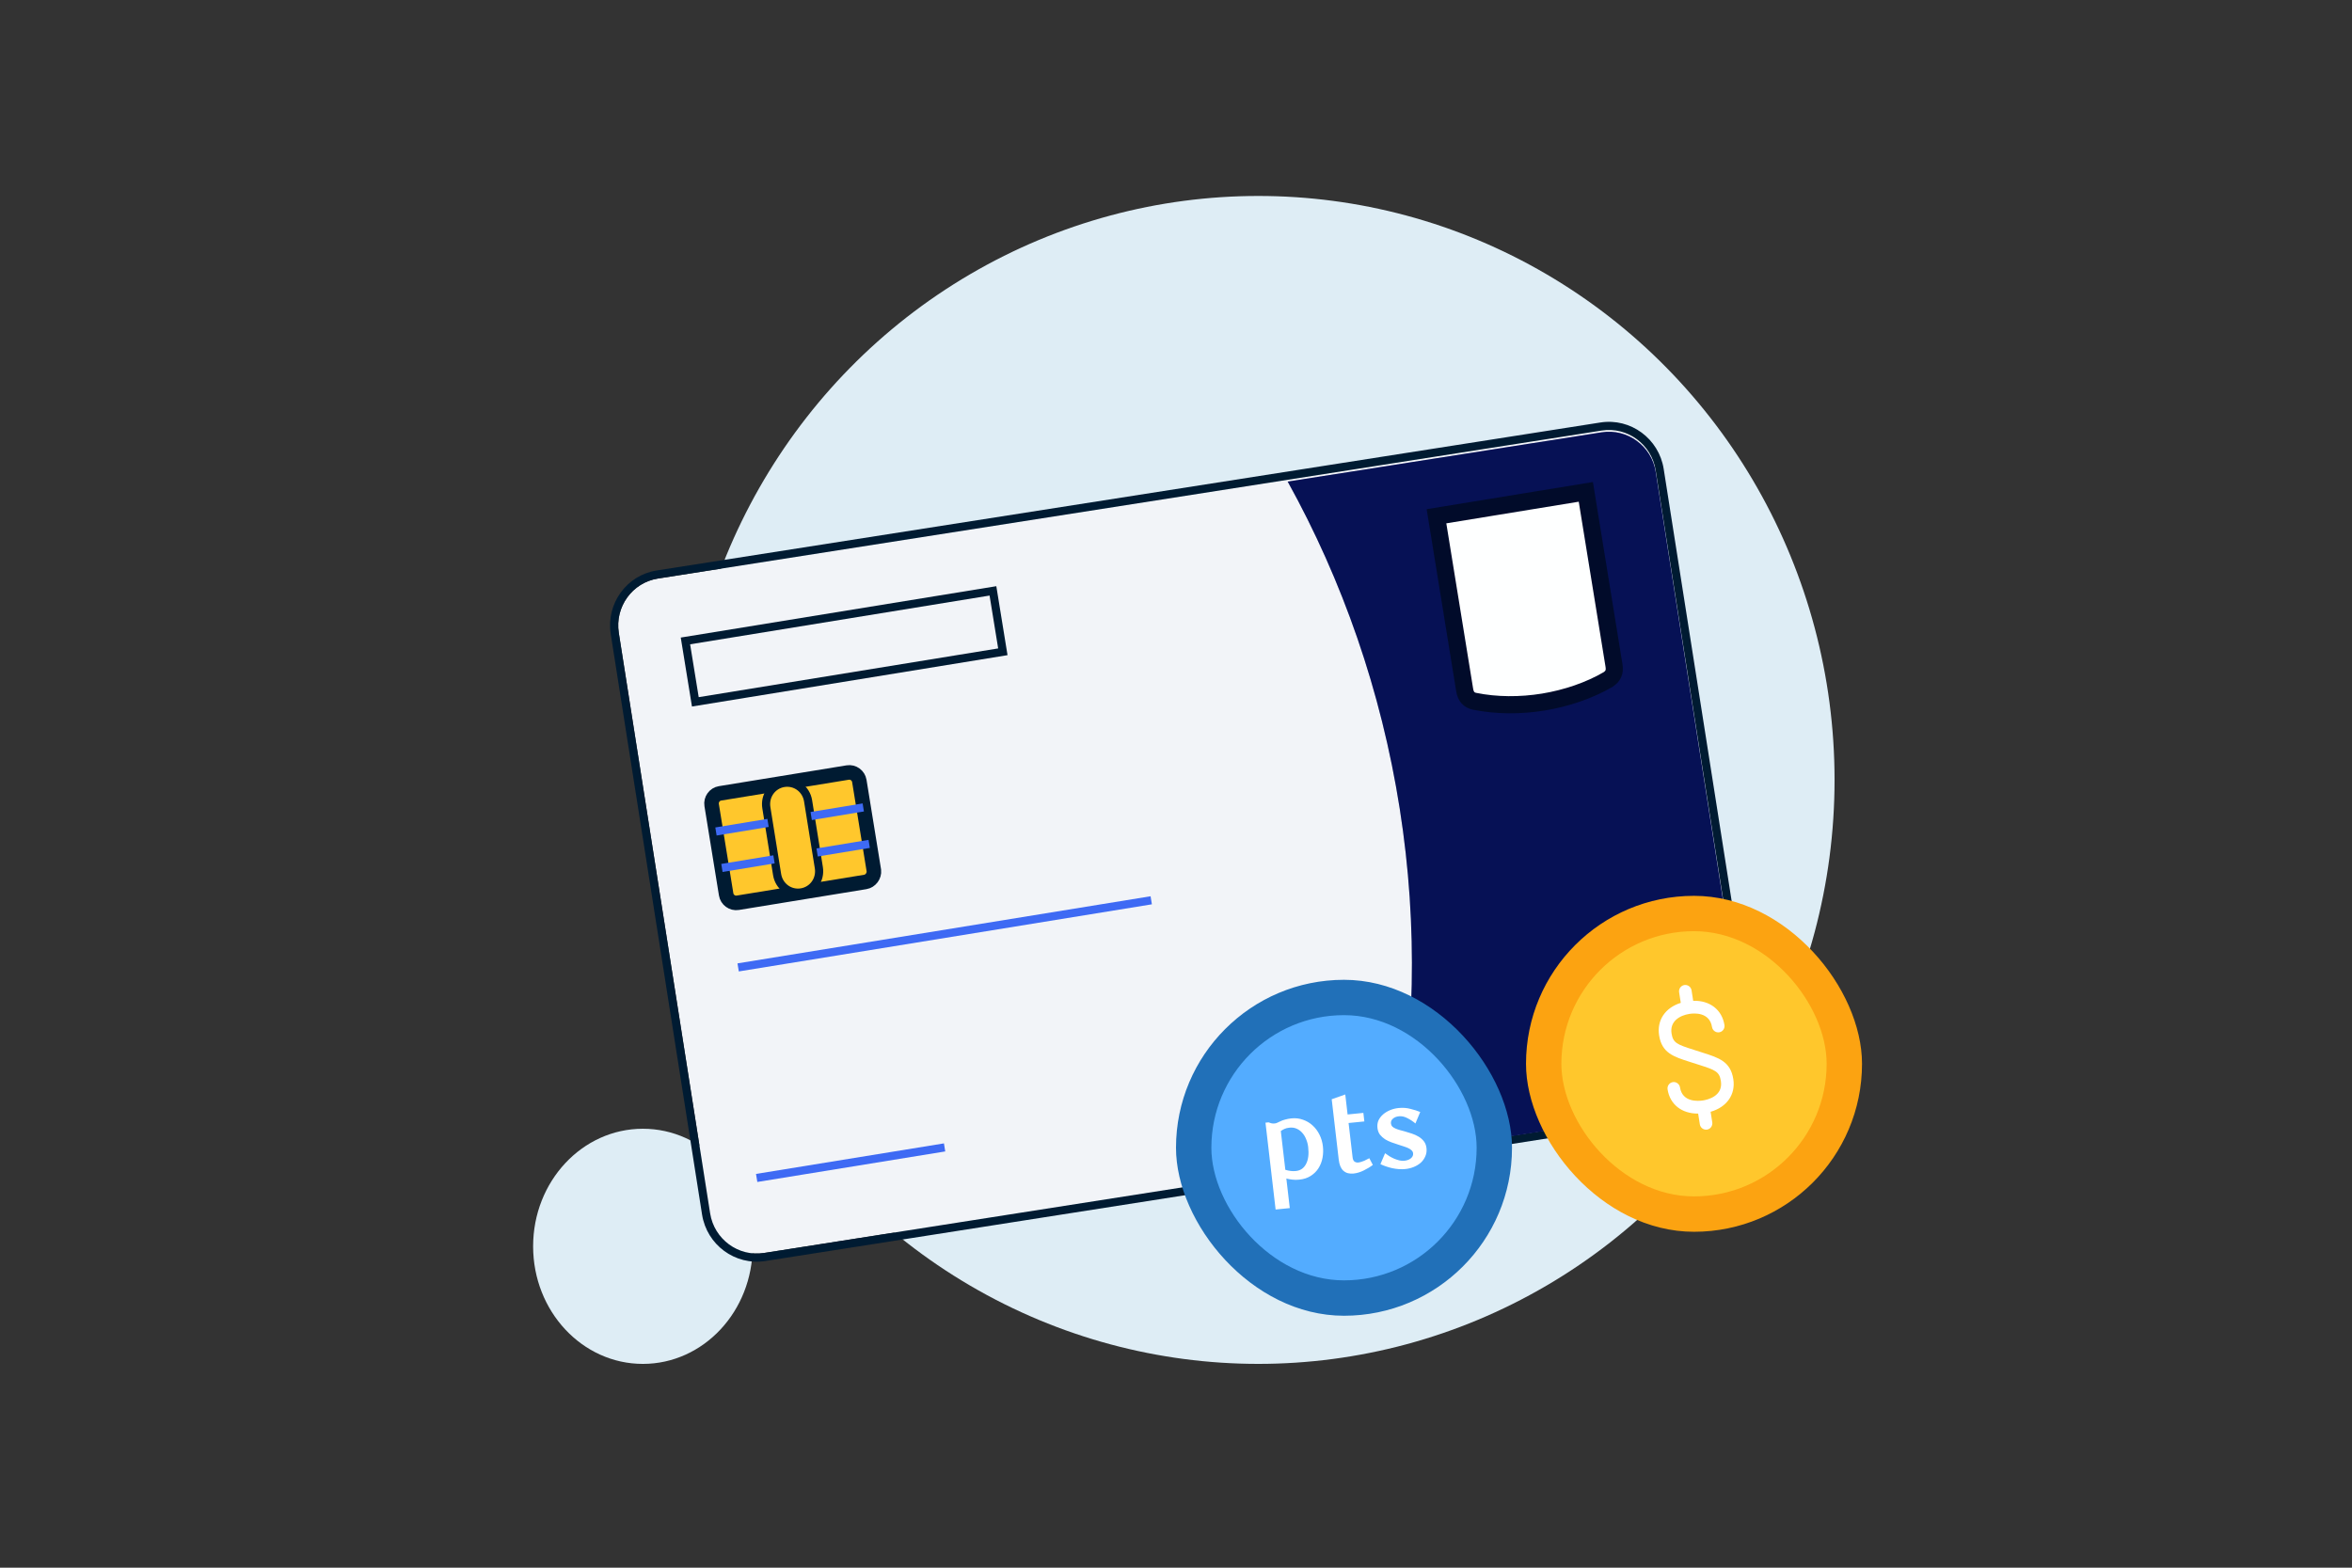 <svg width="240" height="160" viewBox="0 0 240 160" fill="none" xmlns="http://www.w3.org/2000/svg">
<rect x="0" y="0" width="240" height="160" fill="#333333" stroke="none"/>
<ellipse cx="128.4" cy="79.6" rx="58.8" ry="59.6" fill="#DEEDF5"/>
<ellipse cx="65.6" cy="127.201" rx="11.2" ry="12" fill="#DEEDF5"/>
<path d="M174.263 112.779L77.964 127.881C75.342 128.292 72.876 126.477 72.46 123.83L63.143 64.589C62.727 61.941 64.517 59.458 67.139 59.047L163.438 43.944C166.06 43.533 168.526 45.349 168.943 47.996L178.259 107.237C178.676 109.884 176.885 112.367 174.263 112.779Z" fill="#F2F4F8"/>
<path fill-rule="evenodd" clip-rule="evenodd" d="M174.393 113.599L78.094 128.701C75.01 129.185 72.124 127.05 71.638 123.956L62.321 64.715C61.835 61.621 63.926 58.706 67.01 58.223L163.309 43.12C166.393 42.637 169.279 44.771 169.765 47.865L179.082 107.106C179.568 110.2 177.477 113.115 174.393 113.599ZM77.965 127.879L174.264 112.776C176.886 112.365 178.676 109.882 178.26 107.235L168.943 47.994C168.527 45.346 166.06 43.531 163.438 43.942L67.139 59.045C64.517 59.456 62.727 61.939 63.143 64.587L72.46 123.827C72.876 126.475 75.343 128.29 77.965 127.879Z" fill="#001B32"/>
<path d="M163.426 44.122L131.395 49.15C136.978 59.231 140.937 70.49 142.832 82.55C144.726 94.611 144.41 106.542 142.187 117.847L174.219 112.819C176.852 112.405 178.653 109.925 178.238 107.283L168.949 48.16C168.534 45.517 166.06 43.708 163.426 44.122Z" fill="#08156A"/>
<path d="M163.426 44.122L131.395 49.15C136.978 59.231 140.937 70.49 142.832 82.55C144.726 94.611 144.41 106.542 142.187 117.847L174.219 112.819C176.852 112.405 178.653 109.925 178.238 107.283L168.949 48.16C168.534 45.517 166.06 43.708 163.426 44.122Z" fill="black" fill-opacity="0.2"/>
<path d="M88.288 90.015L75.276 92.139C74.723 92.229 74.187 91.839 74.097 91.281L72.617 82.162C72.527 81.604 72.912 81.064 73.464 80.973L86.507 78.845C87.06 78.755 87.596 79.145 87.686 79.703L89.171 88.853C89.226 89.385 88.841 89.925 88.288 90.015Z" fill="#FFC72C" stroke="#001B32" stroke-width="1.486" stroke-miterlimit="10"/>
<path d="M81.775 91.078C80.588 91.273 79.491 90.467 79.296 89.257L78.199 82.434C78.004 81.224 78.793 80.107 79.979 79.912C81.166 79.717 82.263 80.523 82.458 81.733L83.555 88.556C83.75 89.765 82.961 90.882 81.775 91.078Z" fill="#FFC72C"/>
<path fill-rule="evenodd" clip-rule="evenodd" d="M80.045 80.323C79.093 80.48 78.45 81.377 78.609 82.367L79.707 89.19C79.866 90.18 80.757 90.824 81.709 90.667C82.662 90.51 83.304 89.614 83.145 88.624L82.047 81.801C81.888 80.811 80.998 80.167 80.045 80.323ZM77.788 82.502C77.558 81.073 78.493 79.736 79.913 79.502C81.334 79.268 82.639 80.236 82.868 81.665L83.966 88.489C84.196 89.918 83.262 91.255 81.841 91.489C80.421 91.723 79.116 90.754 78.886 89.325L77.788 82.502Z" fill="#001B32"/>
<path fill-rule="evenodd" clip-rule="evenodd" d="M78.438 84.397L73.124 85.273L72.992 84.451L78.306 83.575L78.438 84.397Z" fill="#3E6AF4"/>
<path fill-rule="evenodd" clip-rule="evenodd" d="M79.045 88.118L73.731 88.995L73.6 88.173L78.913 87.296L79.045 88.118Z" fill="#3E6AF4"/>
<path fill-rule="evenodd" clip-rule="evenodd" d="M88.155 82.819L82.841 83.696L82.709 82.874L88.023 81.998L88.155 82.819Z" fill="#3E6AF4"/>
<path fill-rule="evenodd" clip-rule="evenodd" d="M88.76 86.539L83.446 87.415L83.314 86.594L88.628 85.717L88.76 86.539Z" fill="#3E6AF4"/>
<path d="M164.695 67.932C164.805 68.611 164.587 69.016 164.112 69.339C162.189 70.473 159.806 71.272 157.476 71.653C155.147 72.033 152.673 72.027 150.451 71.57C149.906 71.454 149.565 71.1 149.455 70.421L146.58 52.69L161.82 50.201L164.695 67.932Z" fill="#FEFFFF" stroke="#010B2A" stroke-width="1.749"/>
<path d="M164.695 67.932C164.805 68.611 164.587 69.016 164.112 69.339C162.189 70.473 159.806 71.272 157.476 71.653C155.147 72.033 152.673 72.027 150.451 71.57C149.906 71.454 149.565 71.1 149.455 70.421L146.58 52.69L161.82 50.201" stroke="#010B2A" stroke-width="1.486" stroke-miterlimit="10" stroke-linecap="round" stroke-linejoin="round"/>
<path fill-rule="evenodd" clip-rule="evenodd" d="M69.465 65.07L101.665 59.828L102.809 66.866L70.609 72.108L69.465 65.07ZM70.42 65.758L71.297 71.153L101.854 66.178L100.977 60.783L70.42 65.758Z" fill="#001B32"/>
<path fill-rule="evenodd" clip-rule="evenodd" d="M117.54 92.295L75.388 99.146L75.254 98.324L117.406 91.473L117.54 92.295Z" fill="#3E6AF4"/>
<path fill-rule="evenodd" clip-rule="evenodd" d="M96.454 117.516L77.278 120.633L77.144 119.812L96.32 116.695L96.454 117.516Z" fill="#3E6AF4"/>
<rect x="120" y="100" width="34.286" height="34.286" rx="17.143" fill="#2170B8"/>
<rect x="123.609" y="103.607" width="27.068" height="27.068" rx="13.534" fill="#53ACFF"/>
<rect x="155.715" y="91.43" width="34.286" height="34.286" rx="17.143" fill="#FCA311"/>
<rect x="159.324" y="95.037" width="27.068" height="27.068" rx="13.534" fill="#FFC72C"/>
<path d="M173.775 112.313C173.286 112.389 171.671 112.519 171.43 110.985C171.375 110.633 171.046 110.387 170.695 110.442C170.345 110.497 170.106 110.832 170.161 111.184C170.404 112.732 171.623 113.669 173.281 113.655L173.454 114.76C173.517 115.107 173.842 115.342 174.187 115.288C174.531 115.234 174.769 114.911 174.723 114.561L174.552 113.469C176.199 112.997 177.117 111.713 176.868 110.132C176.586 108.34 175.395 107.962 173.745 107.436L172.804 107.134C171.121 106.6 170.717 106.436 170.567 105.479C170.373 104.246 171.382 103.637 172.389 103.479C172.869 103.404 174.455 103.279 174.698 104.831C174.761 105.178 175.087 105.413 175.431 105.359C175.775 105.304 176.013 104.982 175.967 104.632C175.718 103.043 174.465 102.093 172.775 102.142L172.606 101.062C172.542 100.714 172.217 100.48 171.873 100.534C171.528 100.588 171.29 100.911 171.337 101.261L171.508 102.352C169.926 102.848 169.053 104.119 169.298 105.677C169.579 107.469 170.772 107.849 172.424 108.375L173.366 108.676C175.048 109.21 175.45 109.374 175.6 110.331C175.84 111.864 174.263 112.236 173.775 112.313Z" fill="white"/>
<path d="M131.156 119.39C131.526 119.508 131.883 119.549 132.227 119.515C132.702 119.467 133.05 119.228 133.271 118.796C133.499 118.363 133.572 117.788 133.488 117.069C133.455 116.786 133.385 116.519 133.278 116.266C133.179 116.013 133.045 115.795 132.877 115.611C132.716 115.426 132.525 115.286 132.305 115.192C132.093 115.098 131.856 115.063 131.596 115.089C131.374 115.111 131.193 115.157 131.054 115.225C130.915 115.293 130.795 115.363 130.695 115.434L131.156 119.39ZM129.453 114.549C129.575 114.599 129.684 114.635 129.779 114.656C129.874 114.67 129.975 114.671 130.082 114.661C130.166 114.652 130.249 114.628 130.329 114.589C130.418 114.55 130.513 114.505 130.616 114.456C130.762 114.38 130.933 114.316 131.128 114.266C131.323 114.208 131.543 114.167 131.788 114.142C132.201 114.101 132.59 114.147 132.954 114.281C133.325 114.406 133.654 114.601 133.94 114.866C134.226 115.124 134.46 115.437 134.642 115.805C134.824 116.166 134.939 116.561 134.989 116.989C135.035 117.386 135.023 117.778 134.952 118.164C134.88 118.55 134.744 118.904 134.541 119.226C134.345 119.539 134.081 119.801 133.749 120.012C133.425 120.222 133.034 120.351 132.574 120.396C132.314 120.422 132.085 120.422 131.888 120.395C131.693 120.376 131.483 120.339 131.26 120.284L131.611 123.3L130.164 123.444L129.131 114.582L129.453 114.549ZM140.085 118.892C139.822 119.096 139.511 119.286 139.152 119.461C138.8 119.635 138.448 119.74 138.096 119.775C137.912 119.793 137.729 119.781 137.546 119.737C137.37 119.693 137.209 119.605 137.062 119.472C136.818 119.242 136.666 118.87 136.606 118.358L135.888 112.19L137.272 111.703L137.51 113.744L139.118 113.583L139.219 114.455L137.611 114.616L138.019 118.112C138.044 118.334 138.112 118.482 138.221 118.556C138.331 118.63 138.458 118.66 138.604 118.646C138.696 118.636 138.794 118.615 138.898 118.581C139.003 118.548 139.107 118.51 139.211 118.469C139.313 118.42 139.408 118.372 139.496 118.324C139.591 118.276 139.668 118.238 139.726 118.209L140.085 118.892ZM144.431 114.665C144.182 114.45 143.909 114.268 143.613 114.12C143.316 113.964 143.029 113.9 142.754 113.928C142.493 113.954 142.286 114.036 142.132 114.175C141.977 114.307 141.911 114.472 141.934 114.671C141.948 114.793 141.995 114.896 142.075 114.981C142.161 115.058 142.27 115.124 142.4 115.181C142.531 115.237 142.676 115.289 142.836 115.334C143.003 115.372 143.171 115.417 143.34 115.47C143.58 115.538 143.825 115.614 144.075 115.698C144.325 115.781 144.554 115.886 144.763 116.012C144.971 116.138 145.148 116.294 145.294 116.481C145.439 116.667 145.528 116.898 145.56 117.173C145.595 117.471 145.557 117.746 145.447 117.996C145.344 118.246 145.192 118.466 144.989 118.657C144.786 118.839 144.544 118.987 144.263 119.101C143.989 119.213 143.699 119.284 143.393 119.315C143.186 119.336 142.969 119.338 142.743 119.322C142.516 119.306 142.292 119.274 142.07 119.227C141.855 119.179 141.643 119.119 141.433 119.047C141.223 118.975 141.032 118.898 140.86 118.814L141.334 117.7C141.47 117.802 141.617 117.904 141.776 118.004C141.943 118.103 142.112 118.191 142.283 118.266C142.454 118.334 142.627 118.39 142.802 118.435C142.977 118.471 143.141 118.482 143.294 118.467C143.585 118.438 143.811 118.353 143.973 118.213C144.143 118.073 144.216 117.903 144.193 117.704C144.179 117.582 144.124 117.479 144.029 117.396C143.942 117.312 143.829 117.238 143.69 117.174C143.551 117.111 143.397 117.053 143.228 117C143.059 116.948 142.886 116.891 142.709 116.832C142.475 116.755 142.237 116.674 141.995 116.59C141.76 116.505 141.539 116.4 141.331 116.274C141.129 116.139 140.956 115.982 140.811 115.804C140.673 115.616 140.588 115.389 140.557 115.121C140.524 114.839 140.56 114.58 140.664 114.345C140.776 114.11 140.935 113.904 141.139 113.729C141.343 113.554 141.582 113.411 141.855 113.298C142.129 113.186 142.415 113.115 142.714 113.085C143.142 113.042 143.545 113.071 143.921 113.173C144.303 113.266 144.637 113.372 144.922 113.49L144.431 114.665Z" fill="white"/>
</svg>
